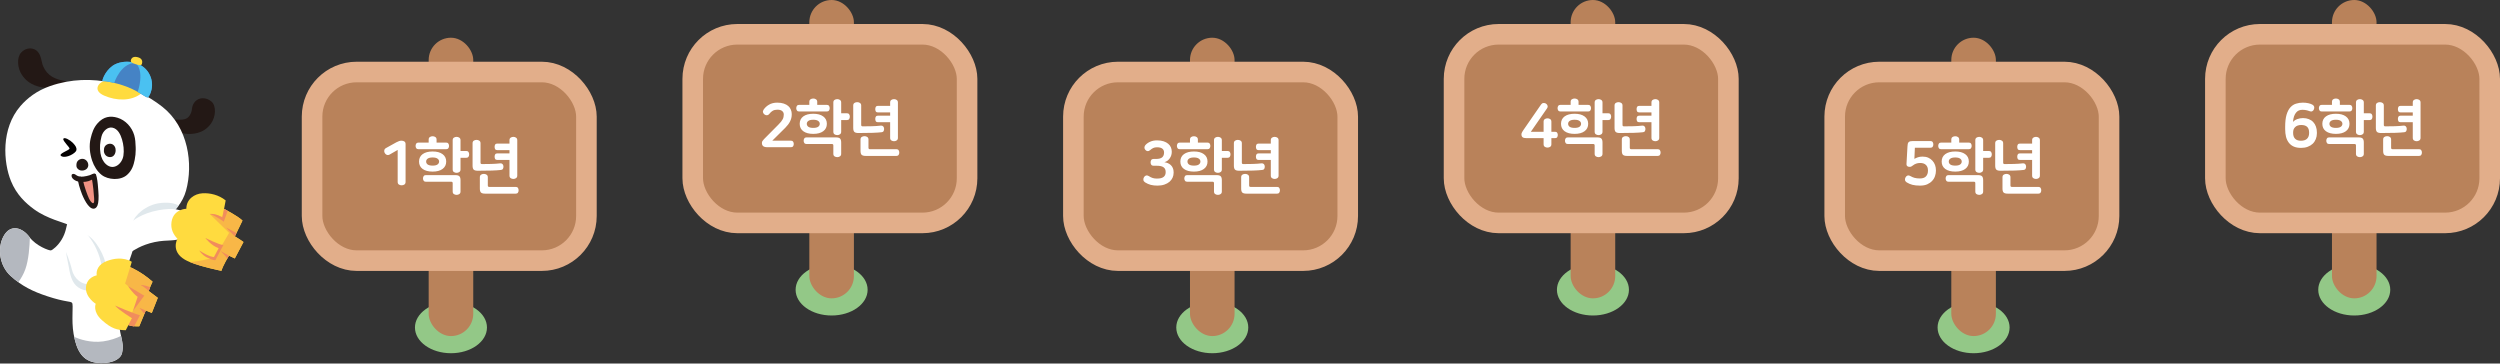 <svg width="729" height="106" viewBox="0 0 729 106" fill="none" xmlns="http://www.w3.org/2000/svg">
<rect x="0" y="0" width="729" height="106" fill="#333333" stroke="none"/>
<ellipse cx="242.5" cy="84.5" rx="10.5" ry="7.5" fill="#93C887"/>
<rect x="236" width="13" height="87" rx="6.5" fill="#B9825A"/>
<rect x="202" y="10" width="80" height="55" rx="13" fill="#B9825A" stroke="#E2AE8A" stroke-width="6"/>
<path d="M226.656 29.932C227.388 29.932 228.018 30.022 228.546 30.202C229.086 30.382 229.524 30.622 229.86 30.922C230.208 31.222 230.46 31.576 230.616 31.984C230.784 32.38 230.868 32.794 230.868 33.226V33.424C230.868 34.108 230.706 34.768 230.382 35.404C230.07 36.028 229.608 36.646 228.996 37.258L225.198 41.02H230.652C230.928 41.02 231.132 41.116 231.264 41.308C231.396 41.488 231.462 41.71 231.462 41.974C231.462 42.238 231.396 42.466 231.264 42.658C231.132 42.838 230.928 42.928 230.652 42.928H223.794C223.218 42.928 222.804 42.826 222.552 42.622C222.3 42.418 222.174 42.106 222.174 41.686C222.174 41.494 222.222 41.314 222.318 41.146C222.426 40.978 222.576 40.792 222.768 40.588L226.944 36.376C227.28 36.04 227.55 35.746 227.754 35.494C227.958 35.23 228.12 34.984 228.24 34.756C228.36 34.528 228.438 34.312 228.474 34.108C228.522 33.892 228.546 33.67 228.546 33.442V33.352C228.546 32.956 228.39 32.632 228.078 32.38C227.778 32.116 227.316 31.984 226.692 31.984C226.152 31.984 225.702 32.086 225.342 32.29C224.982 32.494 224.646 32.8 224.334 33.208C224.166 33.436 223.956 33.568 223.704 33.604C223.452 33.64 223.206 33.574 222.966 33.406C222.726 33.238 222.57 33.028 222.498 32.776C222.426 32.524 222.48 32.26 222.66 31.984C223.056 31.396 223.584 30.91 224.244 30.526C224.904 30.13 225.708 29.932 226.656 29.932ZM237.152 33.172C238.388 33.172 239.354 33.43 240.05 33.946C240.758 34.462 241.112 35.182 241.112 36.106C241.112 37.03 240.758 37.75 240.05 38.266C239.354 38.782 238.388 39.04 237.152 39.04C235.916 39.04 234.944 38.782 234.236 38.266C233.54 37.75 233.192 37.03 233.192 36.106C233.192 35.182 233.54 34.462 234.236 33.946C234.944 33.43 235.916 33.172 237.152 33.172ZM236 30.58V29.698C236 29.362 236.114 29.116 236.342 28.96C236.582 28.804 236.852 28.726 237.152 28.726C237.452 28.726 237.716 28.804 237.944 28.96C238.184 29.116 238.304 29.362 238.304 29.698V30.58H241.13C241.406 30.58 241.61 30.676 241.742 30.868C241.874 31.06 241.94 31.288 241.94 31.552C241.94 31.804 241.874 32.026 241.742 32.218C241.61 32.41 241.406 32.506 241.13 32.506H232.994C232.718 32.506 232.514 32.41 232.382 32.218C232.25 32.026 232.184 31.804 232.184 31.552C232.184 31.288 232.25 31.06 232.382 30.868C232.514 30.676 232.718 30.58 232.994 30.58H236ZM237.152 37.294C237.8 37.294 238.274 37.186 238.574 36.97C238.886 36.742 239.042 36.454 239.042 36.106C239.042 35.758 238.886 35.476 238.574 35.26C238.274 35.032 237.8 34.918 237.152 34.918C236.504 34.918 236.024 35.032 235.712 35.26C235.412 35.476 235.262 35.758 235.262 36.106C235.262 36.454 235.412 36.742 235.712 36.97C236.024 37.186 236.504 37.294 237.152 37.294ZM245.288 33.028H246.998C247.274 33.028 247.478 33.124 247.61 33.316C247.742 33.508 247.808 33.742 247.808 34.018C247.808 34.294 247.742 34.528 247.61 34.72C247.478 34.912 247.274 35.008 246.998 35.008H245.288V38.428C245.288 38.764 245.168 39.01 244.928 39.166C244.7 39.322 244.442 39.4 244.154 39.4C243.854 39.4 243.584 39.322 243.344 39.166C243.116 39.01 243.002 38.764 243.002 38.428V29.878C243.002 29.542 243.116 29.296 243.344 29.14C243.584 28.984 243.854 28.906 244.154 28.906C244.442 28.906 244.7 28.984 244.928 29.14C245.168 29.296 245.288 29.542 245.288 29.878V33.028ZM245.288 44.854C245.288 45.19 245.168 45.436 244.928 45.592C244.7 45.748 244.442 45.826 244.154 45.826C243.854 45.826 243.584 45.748 243.344 45.592C243.116 45.436 243.002 45.19 243.002 44.854V42.406C243.002 42.13 242.864 41.992 242.588 41.992H235.154C234.878 41.992 234.674 41.896 234.542 41.704C234.41 41.512 234.344 41.29 234.344 41.038C234.344 40.774 234.41 40.546 234.542 40.354C234.674 40.162 234.878 40.066 235.154 40.066H243.758C244.334 40.066 244.73 40.174 244.946 40.39C245.174 40.606 245.288 40.996 245.288 41.56V44.854ZM250.331 38.788C249.755 38.788 249.353 38.68 249.125 38.464C248.909 38.248 248.801 37.858 248.801 37.294V30.76C248.801 30.424 248.915 30.178 249.143 30.022C249.383 29.866 249.653 29.788 249.953 29.788C250.265 29.788 250.535 29.866 250.763 30.022C251.003 30.178 251.123 30.424 251.123 30.76V36.43C251.123 36.706 251.261 36.844 251.537 36.844C252.401 36.844 253.301 36.832 254.237 36.808C255.173 36.784 256.055 36.724 256.883 36.628C257.159 36.604 257.375 36.676 257.531 36.844C257.687 37 257.777 37.21 257.801 37.474C257.825 37.738 257.783 37.978 257.675 38.194C257.567 38.41 257.381 38.53 257.117 38.554C256.397 38.638 255.497 38.698 254.417 38.734C253.337 38.77 251.975 38.788 250.331 38.788ZM255.983 32.776C255.707 32.776 255.509 32.686 255.389 32.506C255.281 32.314 255.227 32.086 255.227 31.822C255.227 31.558 255.281 31.336 255.389 31.156C255.509 30.964 255.707 30.868 255.983 30.868H259.565V29.878C259.565 29.542 259.679 29.296 259.907 29.14C260.147 28.984 260.411 28.906 260.699 28.906C260.987 28.906 261.245 28.984 261.473 29.14C261.713 29.296 261.833 29.542 261.833 29.878V40.21C261.833 40.546 261.713 40.792 261.473 40.948C261.245 41.104 260.987 41.182 260.699 41.182C260.411 41.182 260.147 41.104 259.907 40.948C259.679 40.792 259.565 40.546 259.565 40.21V35.638H255.983C255.707 35.638 255.509 35.548 255.389 35.368C255.281 35.176 255.227 34.948 255.227 34.684C255.227 34.42 255.281 34.198 255.389 34.018C255.509 33.826 255.707 33.73 255.983 33.73H259.565V32.776H255.983ZM252.455 45.466C251.879 45.466 251.477 45.358 251.249 45.142C251.033 44.926 250.925 44.536 250.925 43.972V40.678C250.925 40.342 251.039 40.096 251.267 39.94C251.507 39.784 251.783 39.706 252.095 39.706C252.395 39.706 252.659 39.784 252.887 39.94C253.127 40.096 253.247 40.342 253.247 40.678V43.09C253.247 43.366 253.385 43.504 253.661 43.504H261.419C261.695 43.504 261.899 43.6 262.031 43.792C262.163 43.984 262.229 44.218 262.229 44.494C262.229 44.758 262.163 44.986 262.031 45.178C261.899 45.37 261.695 45.466 261.419 45.466H252.455Z" fill="white"/>
<ellipse cx="464.5" cy="84.5" rx="10.5" ry="7.5" fill="#93C887"/>
<rect x="458" width="13" height="87" rx="6.5" fill="#B9825A"/>
<rect x="424" y="10" width="80" height="55" rx="13" fill="#B9825A" stroke="#E2AE8A" stroke-width="6"/>
<path d="M450.798 30.202C451.038 30.358 451.194 30.562 451.266 30.814C451.35 31.066 451.29 31.342 451.086 31.642L446.388 38.428H450.114V35.476C450.114 35.14 450.228 34.894 450.456 34.738C450.684 34.582 450.948 34.504 451.248 34.504C451.548 34.504 451.812 34.582 452.04 34.738C452.268 34.894 452.382 35.14 452.382 35.476V38.428H453.48C453.756 38.428 453.954 38.524 454.074 38.716C454.194 38.896 454.254 39.112 454.254 39.364C454.254 39.604 454.194 39.82 454.074 40.012C453.954 40.192 453.756 40.282 453.48 40.282H452.382V42.064C452.382 42.4 452.268 42.646 452.04 42.802C451.812 42.958 451.548 43.036 451.248 43.036C450.948 43.036 450.684 42.958 450.456 42.802C450.228 42.646 450.114 42.4 450.114 42.064V40.282H445.074C444.57 40.282 444.204 40.192 443.976 40.012C443.76 39.832 443.652 39.55 443.652 39.166C443.652 39.106 443.658 39.046 443.67 38.986C443.682 38.914 443.706 38.836 443.742 38.752C443.778 38.656 443.832 38.548 443.904 38.428C443.976 38.296 444.078 38.134 444.21 37.942L449.376 30.472C449.556 30.208 449.778 30.064 450.042 30.04C450.306 30.004 450.558 30.058 450.798 30.202ZM459.152 33.172C460.388 33.172 461.354 33.43 462.05 33.946C462.758 34.462 463.112 35.182 463.112 36.106C463.112 37.03 462.758 37.75 462.05 38.266C461.354 38.782 460.388 39.04 459.152 39.04C457.916 39.04 456.944 38.782 456.236 38.266C455.54 37.75 455.192 37.03 455.192 36.106C455.192 35.182 455.54 34.462 456.236 33.946C456.944 33.43 457.916 33.172 459.152 33.172ZM458 30.58V29.698C458 29.362 458.114 29.116 458.342 28.96C458.582 28.804 458.852 28.726 459.152 28.726C459.452 28.726 459.716 28.804 459.944 28.96C460.184 29.116 460.304 29.362 460.304 29.698V30.58H463.13C463.406 30.58 463.61 30.676 463.742 30.868C463.874 31.06 463.94 31.288 463.94 31.552C463.94 31.804 463.874 32.026 463.742 32.218C463.61 32.41 463.406 32.506 463.13 32.506H454.994C454.718 32.506 454.514 32.41 454.382 32.218C454.25 32.026 454.184 31.804 454.184 31.552C454.184 31.288 454.25 31.06 454.382 30.868C454.514 30.676 454.718 30.58 454.994 30.58H458ZM459.152 37.294C459.8 37.294 460.274 37.186 460.574 36.97C460.886 36.742 461.042 36.454 461.042 36.106C461.042 35.758 460.886 35.476 460.574 35.26C460.274 35.032 459.8 34.918 459.152 34.918C458.504 34.918 458.024 35.032 457.712 35.26C457.412 35.476 457.262 35.758 457.262 36.106C457.262 36.454 457.412 36.742 457.712 36.97C458.024 37.186 458.504 37.294 459.152 37.294ZM467.288 33.028H468.998C469.274 33.028 469.478 33.124 469.61 33.316C469.742 33.508 469.808 33.742 469.808 34.018C469.808 34.294 469.742 34.528 469.61 34.72C469.478 34.912 469.274 35.008 468.998 35.008H467.288V38.428C467.288 38.764 467.168 39.01 466.928 39.166C466.7 39.322 466.442 39.4 466.154 39.4C465.854 39.4 465.584 39.322 465.344 39.166C465.116 39.01 465.002 38.764 465.002 38.428V29.878C465.002 29.542 465.116 29.296 465.344 29.14C465.584 28.984 465.854 28.906 466.154 28.906C466.442 28.906 466.7 28.984 466.928 29.14C467.168 29.296 467.288 29.542 467.288 29.878V33.028ZM467.288 44.854C467.288 45.19 467.168 45.436 466.928 45.592C466.7 45.748 466.442 45.826 466.154 45.826C465.854 45.826 465.584 45.748 465.344 45.592C465.116 45.436 465.002 45.19 465.002 44.854V42.406C465.002 42.13 464.864 41.992 464.588 41.992H457.154C456.878 41.992 456.674 41.896 456.542 41.704C456.41 41.512 456.344 41.29 456.344 41.038C456.344 40.774 456.41 40.546 456.542 40.354C456.674 40.162 456.878 40.066 457.154 40.066H465.758C466.334 40.066 466.73 40.174 466.946 40.39C467.174 40.606 467.288 40.996 467.288 41.56V44.854ZM472.331 38.788C471.755 38.788 471.353 38.68 471.125 38.464C470.909 38.248 470.801 37.858 470.801 37.294V30.76C470.801 30.424 470.915 30.178 471.143 30.022C471.383 29.866 471.653 29.788 471.953 29.788C472.265 29.788 472.535 29.866 472.763 30.022C473.003 30.178 473.123 30.424 473.123 30.76V36.43C473.123 36.706 473.261 36.844 473.537 36.844C474.401 36.844 475.301 36.832 476.237 36.808C477.173 36.784 478.055 36.724 478.883 36.628C479.159 36.604 479.375 36.676 479.531 36.844C479.687 37 479.777 37.21 479.801 37.474C479.825 37.738 479.783 37.978 479.675 38.194C479.567 38.41 479.381 38.53 479.117 38.554C478.397 38.638 477.497 38.698 476.417 38.734C475.337 38.77 473.975 38.788 472.331 38.788ZM477.983 32.776C477.707 32.776 477.509 32.686 477.389 32.506C477.281 32.314 477.227 32.086 477.227 31.822C477.227 31.558 477.281 31.336 477.389 31.156C477.509 30.964 477.707 30.868 477.983 30.868H481.565V29.878C481.565 29.542 481.679 29.296 481.907 29.14C482.147 28.984 482.411 28.906 482.699 28.906C482.987 28.906 483.245 28.984 483.473 29.14C483.713 29.296 483.833 29.542 483.833 29.878V40.21C483.833 40.546 483.713 40.792 483.473 40.948C483.245 41.104 482.987 41.182 482.699 41.182C482.411 41.182 482.147 41.104 481.907 40.948C481.679 40.792 481.565 40.546 481.565 40.21V35.638H477.983C477.707 35.638 477.509 35.548 477.389 35.368C477.281 35.176 477.227 34.948 477.227 34.684C477.227 34.42 477.281 34.198 477.389 34.018C477.509 33.826 477.707 33.73 477.983 33.73H481.565V32.776H477.983ZM474.455 45.466C473.879 45.466 473.477 45.358 473.249 45.142C473.033 44.926 472.925 44.536 472.925 43.972V40.678C472.925 40.342 473.039 40.096 473.267 39.94C473.507 39.784 473.783 39.706 474.095 39.706C474.395 39.706 474.659 39.784 474.887 39.94C475.127 40.096 475.247 40.342 475.247 40.678V43.09C475.247 43.366 475.385 43.504 475.661 43.504H483.419C483.695 43.504 483.899 43.6 484.031 43.792C484.163 43.984 484.229 44.218 484.229 44.494C484.229 44.758 484.163 44.986 484.031 45.178C483.899 45.37 483.695 45.466 483.419 45.466H474.455Z" fill="white"/>
<ellipse cx="686.5" cy="84.5" rx="10.5" ry="7.5" fill="#93C887"/>
<rect x="680" width="13" height="87" rx="6.5" fill="#B9825A"/>
<rect x="646" y="10" width="80" height="55" rx="13" fill="#B9825A" stroke="#E2AE8A" stroke-width="6"/>
<path d="M671.034 36.448C670.614 36.448 670.254 36.508 669.954 36.628C669.666 36.736 669.426 36.892 669.234 37.096C669.042 37.288 668.898 37.516 668.802 37.78C668.718 38.044 668.676 38.326 668.676 38.626V38.806C668.676 39.514 668.868 40.066 669.252 40.462C669.636 40.846 670.2 41.038 670.944 41.038C671.736 41.038 672.33 40.846 672.726 40.462C673.134 40.066 673.338 39.508 673.338 38.788V38.68C673.338 37.924 673.152 37.366 672.78 37.006C672.408 36.634 671.826 36.448 671.034 36.448ZM671.502 29.932C672.078 29.932 672.612 29.986 673.104 30.094C673.596 30.202 673.998 30.346 674.31 30.526C674.586 30.694 674.754 30.892 674.814 31.12C674.874 31.348 674.85 31.6 674.742 31.876C674.634 32.152 674.46 32.344 674.22 32.452C673.992 32.548 673.722 32.53 673.41 32.398C672.774 32.146 672.09 32.02 671.358 32.02C671.01 32.02 670.68 32.08 670.368 32.2C670.068 32.32 669.798 32.524 669.558 32.812C669.318 33.088 669.114 33.454 668.946 33.91C668.79 34.354 668.688 34.906 668.64 35.566C668.952 35.194 669.372 34.912 669.9 34.72C670.44 34.528 670.992 34.432 671.556 34.432C672.18 34.432 672.744 34.534 673.248 34.738C673.752 34.93 674.178 35.212 674.526 35.584C674.874 35.944 675.138 36.382 675.318 36.898C675.51 37.414 675.606 37.984 675.606 38.608V38.878C675.606 39.478 675.498 40.042 675.282 40.57C675.078 41.086 674.778 41.536 674.382 41.92C673.986 42.292 673.5 42.586 672.924 42.802C672.36 43.018 671.718 43.126 670.998 43.126C670.17 43.126 669.462 43 668.874 42.748C668.286 42.484 667.806 42.112 667.434 41.632C667.062 41.152 666.786 40.576 666.606 39.904C666.438 39.22 666.354 38.464 666.354 37.636V36.988C666.354 35.56 666.486 34.39 666.75 33.478C667.026 32.554 667.398 31.834 667.866 31.318C668.334 30.79 668.88 30.43 669.504 30.238C670.128 30.034 670.794 29.932 671.502 29.932ZM681.152 33.172C682.388 33.172 683.354 33.43 684.05 33.946C684.758 34.462 685.112 35.182 685.112 36.106C685.112 37.03 684.758 37.75 684.05 38.266C683.354 38.782 682.388 39.04 681.152 39.04C679.916 39.04 678.944 38.782 678.236 38.266C677.54 37.75 677.192 37.03 677.192 36.106C677.192 35.182 677.54 34.462 678.236 33.946C678.944 33.43 679.916 33.172 681.152 33.172ZM680 30.58V29.698C680 29.362 680.114 29.116 680.342 28.96C680.582 28.804 680.852 28.726 681.152 28.726C681.452 28.726 681.716 28.804 681.944 28.96C682.184 29.116 682.304 29.362 682.304 29.698V30.58H685.13C685.406 30.58 685.61 30.676 685.742 30.868C685.874 31.06 685.94 31.288 685.94 31.552C685.94 31.804 685.874 32.026 685.742 32.218C685.61 32.41 685.406 32.506 685.13 32.506H676.994C676.718 32.506 676.514 32.41 676.382 32.218C676.25 32.026 676.184 31.804 676.184 31.552C676.184 31.288 676.25 31.06 676.382 30.868C676.514 30.676 676.718 30.58 676.994 30.58H680ZM681.152 37.294C681.8 37.294 682.274 37.186 682.574 36.97C682.886 36.742 683.042 36.454 683.042 36.106C683.042 35.758 682.886 35.476 682.574 35.26C682.274 35.032 681.8 34.918 681.152 34.918C680.504 34.918 680.024 35.032 679.712 35.26C679.412 35.476 679.262 35.758 679.262 36.106C679.262 36.454 679.412 36.742 679.712 36.97C680.024 37.186 680.504 37.294 681.152 37.294ZM689.288 33.028H690.998C691.274 33.028 691.478 33.124 691.61 33.316C691.742 33.508 691.808 33.742 691.808 34.018C691.808 34.294 691.742 34.528 691.61 34.72C691.478 34.912 691.274 35.008 690.998 35.008H689.288V38.428C689.288 38.764 689.168 39.01 688.928 39.166C688.7 39.322 688.442 39.4 688.154 39.4C687.854 39.4 687.584 39.322 687.344 39.166C687.116 39.01 687.002 38.764 687.002 38.428V29.878C687.002 29.542 687.116 29.296 687.344 29.14C687.584 28.984 687.854 28.906 688.154 28.906C688.442 28.906 688.7 28.984 688.928 29.14C689.168 29.296 689.288 29.542 689.288 29.878V33.028ZM689.288 44.854C689.288 45.19 689.168 45.436 688.928 45.592C688.7 45.748 688.442 45.826 688.154 45.826C687.854 45.826 687.584 45.748 687.344 45.592C687.116 45.436 687.002 45.19 687.002 44.854V42.406C687.002 42.13 686.864 41.992 686.588 41.992H679.154C678.878 41.992 678.674 41.896 678.542 41.704C678.41 41.512 678.344 41.29 678.344 41.038C678.344 40.774 678.41 40.546 678.542 40.354C678.674 40.162 678.878 40.066 679.154 40.066H687.758C688.334 40.066 688.73 40.174 688.946 40.39C689.174 40.606 689.288 40.996 689.288 41.56V44.854ZM694.331 38.788C693.755 38.788 693.353 38.68 693.125 38.464C692.909 38.248 692.801 37.858 692.801 37.294V30.76C692.801 30.424 692.915 30.178 693.143 30.022C693.383 29.866 693.653 29.788 693.953 29.788C694.265 29.788 694.535 29.866 694.763 30.022C695.003 30.178 695.123 30.424 695.123 30.76V36.43C695.123 36.706 695.261 36.844 695.537 36.844C696.401 36.844 697.301 36.832 698.237 36.808C699.173 36.784 700.055 36.724 700.883 36.628C701.159 36.604 701.375 36.676 701.531 36.844C701.687 37 701.777 37.21 701.801 37.474C701.825 37.738 701.783 37.978 701.675 38.194C701.567 38.41 701.381 38.53 701.117 38.554C700.397 38.638 699.497 38.698 698.417 38.734C697.337 38.77 695.975 38.788 694.331 38.788ZM699.983 32.776C699.707 32.776 699.509 32.686 699.389 32.506C699.281 32.314 699.227 32.086 699.227 31.822C699.227 31.558 699.281 31.336 699.389 31.156C699.509 30.964 699.707 30.868 699.983 30.868H703.565V29.878C703.565 29.542 703.679 29.296 703.907 29.14C704.147 28.984 704.411 28.906 704.699 28.906C704.987 28.906 705.245 28.984 705.473 29.14C705.713 29.296 705.833 29.542 705.833 29.878V40.21C705.833 40.546 705.713 40.792 705.473 40.948C705.245 41.104 704.987 41.182 704.699 41.182C704.411 41.182 704.147 41.104 703.907 40.948C703.679 40.792 703.565 40.546 703.565 40.21V35.638H699.983C699.707 35.638 699.509 35.548 699.389 35.368C699.281 35.176 699.227 34.948 699.227 34.684C699.227 34.42 699.281 34.198 699.389 34.018C699.509 33.826 699.707 33.73 699.983 33.73H703.565V32.776H699.983ZM696.455 45.466C695.879 45.466 695.477 45.358 695.249 45.142C695.033 44.926 694.925 44.536 694.925 43.972V40.678C694.925 40.342 695.039 40.096 695.267 39.94C695.507 39.784 695.783 39.706 696.095 39.706C696.395 39.706 696.659 39.784 696.887 39.94C697.127 40.096 697.247 40.342 697.247 40.678V43.09C697.247 43.366 697.385 43.504 697.661 43.504H705.419C705.695 43.504 705.899 43.6 706.031 43.792C706.163 43.984 706.229 44.218 706.229 44.494C706.229 44.758 706.163 44.986 706.031 45.178C705.899 45.37 705.695 45.466 705.419 45.466H696.455Z" fill="white"/>
<g clip-path="url(#clip0_233_28697)">
<path d="M19.539 23.856C19.985 24.402 17.423 26.179 13.762 25.707C11.652 25.434 8.497 25.001 6.387 21.84C5.042 19.823 4.869 16.828 6.121 15.377C7.518 13.759 9.961 13.633 11.199 15.33C12.131 16.608 12.058 18.119 12.604 19.357C13.203 20.695 14.048 21.693 15.22 22.392C17.077 23.497 19.28 23.544 19.539 23.863" fill="#231815"/>
<path d="M50.561 35.051C50.109 35.591 50.934 38.606 53.849 38.979C55.959 39.245 59.421 39.085 61.577 35.957C62.955 33.96 63.108 30.852 61.657 29.607C60.206 28.356 57.95 28.196 56.692 29.866C55.74 31.131 56.199 31.857 55.627 33.088C55.008 34.419 54.209 34.825 52.851 34.892C51.54 34.958 50.828 34.739 50.561 35.051Z" fill="#231815"/>
<path d="M19.757 64.581C19.318 66.198 19.198 67.822 17.987 69.846C16.902 71.663 15.291 72.961 14.812 73.021C14.339 73.081 10.512 71.756 8.555 69.087C6.645 66.484 3.044 65.047 0.967 69.02C-0.816 72.435 -0.151 77.5 3.111 80.475C6.379 83.444 9.587 85.001 13.834 86.399C19.105 88.136 20.516 87.79 20.995 88.29C21.501 88.815 20.729 93.202 21.468 97.415C22.366 102.534 24.217 105.223 27.978 105.755C31.738 106.288 35.086 105.069 35.579 102.96C36.424 99.305 34.454 97.908 34.58 90.985C34.694 84.782 35.798 80.841 37.356 76.921C38.913 73.007 39.925 68.781 39.938 66.777C39.959 64.268 39.865 58.171 31.552 57.492C23.511 56.833 20.37 62.311 19.751 64.587" fill="white"/>
<path d="M8.715 69.279C8.662 69.212 8.602 69.152 8.555 69.085C6.645 66.483 3.044 65.045 0.967 69.019C-0.816 72.433 -0.151 77.499 3.111 80.474C3.856 81.153 4.595 81.745 5.347 82.291C6.112 81.246 6.871 79.962 7.397 78.484C8.376 75.742 8.642 71.728 8.708 69.285" fill="#B4B8BF"/>
<path d="M39.482 67.461C39.948 67.195 45.273 66.103 48.241 63.82C50.897 61.77 53.3 59.054 54.252 55.573C56.368 47.879 54.957 37.103 47.289 31.099C39.235 24.796 26.915 20.802 14.548 25.115C10.754 26.44 7.959 28.616 5.975 30.906C0.238 37.509 0.983 47.36 3.2 52.798C4.804 56.738 7.42 59.188 9.916 61.018C13.723 63.814 18.808 64.932 19.707 65.471C19.707 65.471 23.574 66.762 29.305 67.301C35.628 67.9 39.495 67.454 39.495 67.454" fill="white"/>
<path d="M46.916 59.188C42.57 59.601 39.055 62.922 38.703 64.959C38.496 66.137 38.596 66.963 38.895 67.515C39.282 67.489 39.488 67.462 39.488 67.462C39.954 67.196 45.285 66.104 48.247 63.821C49.665 62.73 51.01 61.445 52.101 59.954C50.983 59.248 49.206 58.962 46.916 59.182" fill="#E0E8EC"/>
<path d="M35.584 102.958C36.03 101.048 35.697 99.75 35.304 97.953C33.953 98.612 32.183 99.258 30.059 99.551C26.372 100.05 23.137 98.898 21.633 98.233C22.585 102.819 24.428 105.248 27.983 105.754C31.743 106.286 35.091 105.062 35.584 102.958Z" fill="#B4B8BF"/>
<path d="M32.727 37.211C34.391 37.517 35.176 39.301 35.582 40.666C36.022 42.143 36.221 43.854 35.988 45.385C35.629 47.761 33.166 49.858 30.95 47.921C30.024 47.115 29.505 45.931 29.305 44.719C29.026 43.029 29.166 41.478 29.592 39.8C30.018 38.15 31.429 36.972 32.72 37.211M39.576 43.614C39.576 43.375 39.576 43.135 39.562 42.895C39.523 41.724 39.469 40.533 39.136 39.401C38.451 37.058 36.587 35.015 34.238 34.322C32.261 33.737 30.224 33.91 28.407 36.007C27.289 37.298 26.849 38.669 26.443 40.313C25.918 42.436 26.177 44.773 26.863 46.829C27.382 48.387 28.347 50.004 29.645 51.009C31.509 52.46 35.11 52.72 37.047 50.996C38.537 49.665 38.963 48.107 39.276 46.61C39.483 45.624 39.569 44.619 39.576 43.621" fill="#231815"/>
<path d="M32.972 42.196C32.246 41.644 31.048 41.95 30.576 42.702C30.343 43.081 30.283 43.567 30.29 44.013C30.296 44.459 30.496 44.939 30.809 45.278C31.375 45.884 32.486 46.023 33.105 45.425C33.444 45.105 33.631 44.652 33.697 44.193C33.731 43.967 33.87 42.868 32.972 42.196Z" fill="#231815"/>
<path d="M25.56 47.327C25.38 46.967 25.067 46.641 24.708 46.468C23.823 46.049 22.778 46.528 22.432 47.307C22.279 47.646 22.245 48.258 22.319 48.631C22.398 49.024 22.824 49.437 23.197 49.596C23.916 49.909 24.901 49.709 25.427 49.077C25.84 48.578 25.833 47.892 25.56 47.333" fill="#231815"/>
<path d="M18.474 40.49C18.7 39.838 20.471 40.85 21.216 41.629C22.102 42.547 22.414 43.126 22.268 43.819C22.088 44.684 19.319 46.255 17.961 45.569C16.61 44.877 20.178 43.892 20.278 43.326C20.344 42.96 18.261 41.096 18.467 40.497" fill="#030000"/>
<path d="M28.259 58.302C28.219 59.127 28.1 59.813 27.594 59.839C27.114 59.866 26.522 59.194 26.01 58.355C25.357 57.29 24.046 54.355 23.547 52.558C24.945 52.504 26.096 52.285 27.254 51.766C27.7 53.749 28.313 57.17 28.253 58.309" fill="#F19283"/>
<path d="M21.167 52.011C22.026 53.009 23.444 53.076 24.063 53.062C25.354 53.036 26.319 52.776 27.384 52.037C27.957 51.645 28.276 51.012 27.803 50.693C27.424 50.433 26.825 50.839 26.16 51.092C25.727 51.252 24.795 51.438 24.336 51.485C23.956 51.525 23.57 51.532 23.191 51.472C22.998 51.438 22.558 51.319 22.159 51.019C21.86 50.793 21.427 50.58 21.074 50.786C20.735 50.979 20.821 51.618 21.167 52.017" fill="#231815"/>
<path d="M22.789 52.946C22.949 53.838 23.149 54.404 23.475 55.435C23.867 56.687 25.212 60.035 26.716 60.727C27.575 61.126 28.161 60.541 28.407 59.968C28.746 59.169 28.833 57.545 28.68 55.775C28.54 54.164 28.533 53.206 28.201 51.621C28.034 50.829 27.688 50.63 27.335 50.69C26.922 50.756 26.643 51.282 26.783 52.047C27.089 53.645 27.408 56.68 27.448 57.792C27.475 58.49 27.508 59.216 27.162 59.243C26.836 59.263 26.323 58.65 25.977 57.945C25.512 56.993 24.533 54.277 24.247 52.8C24.1 52.047 23.721 51.522 23.348 51.528C22.989 51.528 22.676 52.008 22.789 52.946Z" fill="#231815"/>
<path d="M29.464 83.732C31.494 82.194 31.481 79.625 30.722 76.53C29.97 73.428 26.901 68.197 24.059 68.157C21.61 68.123 20.665 69.947 19.773 71.618C18.781 73.462 19.706 75.545 20.072 77.888C20.591 81.203 21.39 83.199 23.56 84.231C25.67 85.229 28.133 84.737 29.457 83.739" fill="#E0E8EC"/>
<path d="M19.045 72.999C19.045 72.999 20.436 76.261 20.969 78.624C21.554 81.226 23.911 83.263 26.493 82.797C30.154 82.131 30.234 79.036 29.082 75.169C28.031 71.655 26.047 68.879 24.703 67.581C24.703 67.581 22.945 66.676 20.789 68.659C18.646 70.636 19.045 72.999 19.045 72.999Z" fill="white"/>
<path d="M38.636 73.237C38.636 73.237 41.159 71.407 45.106 70.588C49.073 69.77 50.957 70.562 53.533 69.224C56.022 67.933 56.168 65.124 54.757 62.98C53.346 60.837 50.231 60.584 46.264 61.29C41.259 62.182 38.523 64.551 38.523 64.551C38.523 64.551 37.285 65.882 37.086 68.625C36.719 73.717 38.636 73.237 38.636 73.237Z" fill="white"/>
<path d="M64.57 78.971C64.57 78.971 56.876 77.467 53.881 75.703C49.687 73.234 51.737 69.62 51.737 69.62C50.566 68.401 49.714 66.784 50.014 64.734C50.559 60.947 54.333 60.873 54.333 60.873C54.333 58.078 56.703 56.501 59.052 56.361C61.196 56.234 63.752 56.793 65.808 58.444C65.808 58.444 65.582 59.656 65.336 60.934C65.336 60.934 69.096 62.81 70.707 64.315L68.477 68.914C69.556 69.58 70.721 70.332 71 70.571L68.471 75.364L66.76 74.552C66.76 74.552 65.023 77.374 64.564 78.978" fill="#FFDB3F"/>
<path d="M68.474 68.911C69.552 69.577 70.717 70.329 70.997 70.569L68.467 75.361L66.757 74.549C66.757 74.549 65.02 77.371 64.567 78.975C64.567 78.975 58.869 77.857 55.375 76.426C58.443 76.166 62.65 75.088 62.65 75.088L66.803 67.913L61.146 62.389C63.029 62.255 64.82 63.38 64.82 63.38L65.339 60.938C65.339 60.938 69.1 62.815 70.71 64.319L68.481 68.911H68.474Z" fill="#F8B747"/>
<path d="M61.148 62.373C63.032 62.24 64.816 63.365 64.816 63.365L65.335 60.922C65.335 60.922 65.761 61.135 66.38 61.468C66.407 61.488 65.249 64.656 65.249 64.656C65.249 64.656 63.298 63.158 61.155 62.373" fill="#F18D5C"/>
<path d="M68.477 68.907C68.477 68.907 66.713 67.29 65.961 66.352L68.936 67.942L68.477 68.907Z" fill="#F18D5C"/>
<path d="M64.336 73.219L66.759 74.55C66.759 74.55 66.546 74.889 66.26 75.402C65.807 74.617 64.336 73.225 64.336 73.225" fill="#F18D5C"/>
<path d="M58.132 73.056C61.16 74.999 62.378 74.959 62.378 74.959L63.756 72.377C61.513 71.591 59.869 69.375 59.869 69.375C59.869 69.375 64.049 71.478 65.147 71.438L62.804 75.865C62.804 75.865 62.172 76.018 60.335 75.073C58.804 74.287 58.125 73.062 58.125 73.062" fill="#F18D5C"/>
<path d="M40.602 95.147C40.602 95.147 38.745 95.287 37.453 94.781L36.675 96.292C34.139 96.238 32.575 95.899 29.726 93.363C26.937 90.874 27.909 88.584 27.909 88.584C27.909 88.584 24.84 86.7 25.067 83.758C25.293 80.783 28.195 80.297 28.195 80.297C28.002 78.82 28.654 77.056 31.21 76.097C35.696 74.413 38.425 76.337 38.425 76.337L37.966 77.908C37.966 77.908 41.114 79.172 44.489 82.141C44.489 82.141 43.63 83.965 43.364 84.87L46.013 86.853L44.269 91.26L42.512 90.547L40.608 95.16L40.602 95.147Z" fill="#FFDB3F"/>
<path d="M44.484 82.124C44.484 82.124 43.625 83.948 43.359 84.853L46.008 86.836L44.264 91.243L42.507 90.531L40.603 95.143C40.603 95.143 38.746 95.283 37.455 94.77L38.5 92.76L37.808 92.274C37.808 92.274 41.415 86.47 41.029 86.337C40.65 86.204 36.477 82.703 36.477 82.703L37.954 77.891C37.954 77.891 41.102 79.155 44.477 82.124" fill="#F8B747"/>
<path d="M43.77 83.733C43.604 84.145 43.444 84.551 43.351 84.858C43.351 84.858 42.086 83.639 41.008 83.094C41.008 83.094 42.233 83.094 43.763 83.733" fill="#F18D5C"/>
<path d="M33.531 89.094C33.531 89.094 38.809 91.403 40.806 91.909L39.082 95.244C38.457 95.104 37.864 94.944 37.452 94.785L38.497 92.775C38.497 92.775 34.803 90.585 33.531 89.094Z" fill="#F18D5C"/>
<path d="M37.32 83.406C37.32 83.406 38.605 85.463 40.136 86.561L38.738 90.741L42.066 86.222L37.327 83.406H37.32Z" fill="#F18D5C"/>
<path d="M40.664 89.781C41.117 89.974 42.508 90.54 42.508 90.54L42.089 91.552L40.664 89.781Z" fill="#F18D5C"/>
<path d="M41.238 27.212C38.289 29.588 33.889 29.415 30.388 27.884C26.98 26.4 28.711 24.124 30.295 23.664C30.295 23.664 32.445 22.426 35.999 23.525C40.878 25.029 41.238 27.212 41.238 27.212Z" fill="#FFDB3F"/>
<path d="M29.87 23.637C29.797 23.024 31.102 19.909 33.671 18.698C36.499 17.367 41.239 17.793 43.349 21.261C45.459 24.728 43.588 28.276 43.042 28.402C42.497 28.522 40.16 26.273 35.761 24.861C31.84 23.604 29.87 23.643 29.87 23.643" fill="#4583C5"/>
<path d="M39.488 18.359C37.485 17.753 35.275 17.946 33.671 18.698C31.102 19.91 29.797 23.025 29.87 23.637C29.87 23.637 31.022 23.617 33.305 24.163C33.305 24.163 35.162 18.359 39.488 18.359Z" fill="#4AC1F1"/>
<path d="M43.054 28.403C43.6 28.284 45.471 24.736 43.361 21.261C42.442 19.757 41.031 18.825 39.5 18.359C39.52 18.373 42.242 20.183 40.166 26.799C41.783 27.718 42.728 28.47 43.054 28.397" fill="#4AC1F1"/>
<path d="M41.389 18.639C41.222 19.204 40.45 18.985 39.678 18.758C38.287 18.352 38.014 18.033 38.187 17.467C38.353 16.901 38.906 16.302 40.284 16.715C41.608 17.108 41.555 18.073 41.389 18.639Z" fill="#FFDB3F"/>
</g>
<ellipse cx="131.5" cy="95.5" rx="10.5" ry="7.5" fill="#93C887"/>
<rect x="125" y="11" width="13" height="87" rx="6.5" fill="#B9825A"/>
<rect x="91" y="21" width="80" height="55" rx="13" fill="#B9825A" stroke="#E2AE8A" stroke-width="6"/>
<path d="M117.06 41.022C117.408 41.022 117.696 41.1 117.924 41.256C118.152 41.412 118.266 41.664 118.266 42.012V53.046C118.266 53.394 118.152 53.646 117.924 53.802C117.696 53.958 117.426 54.036 117.114 54.036C116.802 54.036 116.532 53.958 116.304 53.802C116.076 53.646 115.962 53.394 115.962 53.046V43.722L113.64 45.054C113.34 45.222 113.058 45.258 112.794 45.162C112.53 45.054 112.326 44.868 112.182 44.604C112.05 44.364 112.008 44.106 112.056 43.83C112.104 43.554 112.266 43.338 112.542 43.182L115.584 41.49C115.896 41.322 116.166 41.202 116.394 41.13C116.622 41.058 116.844 41.022 117.06 41.022ZM126.152 44.172C127.388 44.172 128.354 44.43 129.05 44.946C129.758 45.462 130.112 46.182 130.112 47.106C130.112 48.03 129.758 48.75 129.05 49.266C128.354 49.782 127.388 50.04 126.152 50.04C124.916 50.04 123.944 49.782 123.236 49.266C122.54 48.75 122.192 48.03 122.192 47.106C122.192 46.182 122.54 45.462 123.236 44.946C123.944 44.43 124.916 44.172 126.152 44.172ZM125 41.58V40.698C125 40.362 125.114 40.116 125.342 39.96C125.582 39.804 125.852 39.726 126.152 39.726C126.452 39.726 126.716 39.804 126.944 39.96C127.184 40.116 127.304 40.362 127.304 40.698V41.58H130.13C130.406 41.58 130.61 41.676 130.742 41.868C130.874 42.06 130.94 42.288 130.94 42.552C130.94 42.804 130.874 43.026 130.742 43.218C130.61 43.41 130.406 43.506 130.13 43.506H121.994C121.718 43.506 121.514 43.41 121.382 43.218C121.25 43.026 121.184 42.804 121.184 42.552C121.184 42.288 121.25 42.06 121.382 41.868C121.514 41.676 121.718 41.58 121.994 41.58H125ZM126.152 48.294C126.8 48.294 127.274 48.186 127.574 47.97C127.886 47.742 128.042 47.454 128.042 47.106C128.042 46.758 127.886 46.476 127.574 46.26C127.274 46.032 126.8 45.918 126.152 45.918C125.504 45.918 125.024 46.032 124.712 46.26C124.412 46.476 124.262 46.758 124.262 47.106C124.262 47.454 124.412 47.742 124.712 47.97C125.024 48.186 125.504 48.294 126.152 48.294ZM134.288 44.028H135.998C136.274 44.028 136.478 44.124 136.61 44.316C136.742 44.508 136.808 44.742 136.808 45.018C136.808 45.294 136.742 45.528 136.61 45.72C136.478 45.912 136.274 46.008 135.998 46.008H134.288V49.428C134.288 49.764 134.168 50.01 133.928 50.166C133.7 50.322 133.442 50.4 133.154 50.4C132.854 50.4 132.584 50.322 132.344 50.166C132.116 50.01 132.002 49.764 132.002 49.428V40.878C132.002 40.542 132.116 40.296 132.344 40.14C132.584 39.984 132.854 39.906 133.154 39.906C133.442 39.906 133.7 39.984 133.928 40.14C134.168 40.296 134.288 40.542 134.288 40.878V44.028ZM134.288 55.854C134.288 56.19 134.168 56.436 133.928 56.592C133.7 56.748 133.442 56.826 133.154 56.826C132.854 56.826 132.584 56.748 132.344 56.592C132.116 56.436 132.002 56.19 132.002 55.854V53.406C132.002 53.13 131.864 52.992 131.588 52.992H124.154C123.878 52.992 123.674 52.896 123.542 52.704C123.41 52.512 123.344 52.29 123.344 52.038C123.344 51.774 123.41 51.546 123.542 51.354C123.674 51.162 123.878 51.066 124.154 51.066H132.758C133.334 51.066 133.73 51.174 133.946 51.39C134.174 51.606 134.288 51.996 134.288 52.56V55.854ZM139.331 49.788C138.755 49.788 138.353 49.68 138.125 49.464C137.909 49.248 137.801 48.858 137.801 48.294V41.76C137.801 41.424 137.915 41.178 138.143 41.022C138.383 40.866 138.653 40.788 138.953 40.788C139.265 40.788 139.535 40.866 139.763 41.022C140.003 41.178 140.123 41.424 140.123 41.76V47.43C140.123 47.706 140.261 47.844 140.537 47.844C141.401 47.844 142.301 47.832 143.237 47.808C144.173 47.784 145.055 47.724 145.883 47.628C146.159 47.604 146.375 47.676 146.531 47.844C146.687 48 146.777 48.21 146.801 48.474C146.825 48.738 146.783 48.978 146.675 49.194C146.567 49.41 146.381 49.53 146.117 49.554C145.397 49.638 144.497 49.698 143.417 49.734C142.337 49.77 140.975 49.788 139.331 49.788ZM144.983 43.776C144.707 43.776 144.509 43.686 144.389 43.506C144.281 43.314 144.227 43.086 144.227 42.822C144.227 42.558 144.281 42.336 144.389 42.156C144.509 41.964 144.707 41.868 144.983 41.868H148.565V40.878C148.565 40.542 148.679 40.296 148.907 40.14C149.147 39.984 149.411 39.906 149.699 39.906C149.987 39.906 150.245 39.984 150.473 40.14C150.713 40.296 150.833 40.542 150.833 40.878V51.21C150.833 51.546 150.713 51.792 150.473 51.948C150.245 52.104 149.987 52.182 149.699 52.182C149.411 52.182 149.147 52.104 148.907 51.948C148.679 51.792 148.565 51.546 148.565 51.21V46.638H144.983C144.707 46.638 144.509 46.548 144.389 46.368C144.281 46.176 144.227 45.948 144.227 45.684C144.227 45.42 144.281 45.198 144.389 45.018C144.509 44.826 144.707 44.73 144.983 44.73H148.565V43.776H144.983ZM141.455 56.466C140.879 56.466 140.477 56.358 140.249 56.142C140.033 55.926 139.925 55.536 139.925 54.972V51.678C139.925 51.342 140.039 51.096 140.267 50.94C140.507 50.784 140.783 50.706 141.095 50.706C141.395 50.706 141.659 50.784 141.887 50.94C142.127 51.096 142.247 51.342 142.247 51.678V54.09C142.247 54.366 142.385 54.504 142.661 54.504H150.419C150.695 54.504 150.899 54.6 151.031 54.792C151.163 54.984 151.229 55.218 151.229 55.494C151.229 55.758 151.163 55.986 151.031 56.178C150.899 56.37 150.695 56.466 150.419 56.466H141.455Z" fill="white"/>
<ellipse cx="353.5" cy="95.5" rx="10.5" ry="7.5" fill="#93C887"/>
<rect x="347" y="11" width="13" height="87" rx="6.5" fill="#B9825A"/>
<rect x="313" y="21" width="80" height="55" rx="13" fill="#B9825A" stroke="#E2AE8A" stroke-width="6"/>
<path d="M337.404 40.932C338.136 40.932 338.772 41.022 339.312 41.202C339.852 41.382 340.296 41.622 340.644 41.922C341.004 42.222 341.268 42.57 341.436 42.966C341.604 43.362 341.688 43.776 341.688 44.208V44.298C341.688 44.622 341.64 44.946 341.544 45.27C341.448 45.582 341.304 45.876 341.112 46.152C340.932 46.416 340.71 46.65 340.446 46.854C340.182 47.046 339.882 47.196 339.546 47.304C339.882 47.352 340.212 47.442 340.536 47.574C340.86 47.706 341.148 47.892 341.4 48.132C341.652 48.36 341.85 48.648 341.994 48.996C342.15 49.332 342.228 49.734 342.228 50.202V50.382C342.228 50.886 342.126 51.366 341.922 51.822C341.718 52.266 341.418 52.662 341.022 53.01C340.626 53.346 340.134 53.616 339.546 53.82C338.958 54.024 338.28 54.126 337.512 54.126C336.804 54.126 336.156 54.054 335.568 53.91C334.98 53.754 334.422 53.508 333.894 53.172C333.618 52.992 333.456 52.764 333.408 52.488C333.372 52.2 333.432 51.93 333.588 51.678C333.756 51.402 333.96 51.234 334.2 51.174C334.44 51.114 334.698 51.168 334.974 51.336C335.394 51.612 335.784 51.804 336.144 51.912C336.504 52.02 336.906 52.074 337.35 52.074C337.83 52.074 338.232 52.032 338.556 51.948C338.88 51.852 339.138 51.726 339.33 51.57C339.534 51.402 339.678 51.21 339.762 50.994C339.858 50.766 339.906 50.526 339.906 50.274V50.13C339.906 49.518 339.702 49.068 339.294 48.78C338.886 48.48 338.22 48.33 337.296 48.33H336.342C336.054 48.33 335.844 48.234 335.712 48.042C335.58 47.85 335.514 47.616 335.514 47.34C335.514 47.064 335.58 46.83 335.712 46.638C335.844 46.446 336.054 46.35 336.342 46.35H337.098C337.902 46.35 338.49 46.2 338.862 45.9C339.246 45.588 339.438 45.12 339.438 44.496V44.442C339.438 43.986 339.276 43.626 338.952 43.362C338.628 43.086 338.106 42.948 337.386 42.948C336.954 42.948 336.582 43.02 336.27 43.164C335.97 43.308 335.664 43.518 335.352 43.794C335.124 43.998 334.878 44.088 334.614 44.064C334.35 44.028 334.134 43.902 333.966 43.686C333.786 43.47 333.702 43.236 333.714 42.984C333.738 42.732 333.834 42.504 334.002 42.3C334.386 41.88 334.86 41.55 335.424 41.31C335.988 41.058 336.648 40.932 337.404 40.932ZM348.152 44.172C349.388 44.172 350.354 44.43 351.05 44.946C351.758 45.462 352.112 46.182 352.112 47.106C352.112 48.03 351.758 48.75 351.05 49.266C350.354 49.782 349.388 50.04 348.152 50.04C346.916 50.04 345.944 49.782 345.236 49.266C344.54 48.75 344.192 48.03 344.192 47.106C344.192 46.182 344.54 45.462 345.236 44.946C345.944 44.43 346.916 44.172 348.152 44.172ZM347 41.58V40.698C347 40.362 347.114 40.116 347.342 39.96C347.582 39.804 347.852 39.726 348.152 39.726C348.452 39.726 348.716 39.804 348.944 39.96C349.184 40.116 349.304 40.362 349.304 40.698V41.58H352.13C352.406 41.58 352.61 41.676 352.742 41.868C352.874 42.06 352.94 42.288 352.94 42.552C352.94 42.804 352.874 43.026 352.742 43.218C352.61 43.41 352.406 43.506 352.13 43.506H343.994C343.718 43.506 343.514 43.41 343.382 43.218C343.25 43.026 343.184 42.804 343.184 42.552C343.184 42.288 343.25 42.06 343.382 41.868C343.514 41.676 343.718 41.58 343.994 41.58H347ZM348.152 48.294C348.8 48.294 349.274 48.186 349.574 47.97C349.886 47.742 350.042 47.454 350.042 47.106C350.042 46.758 349.886 46.476 349.574 46.26C349.274 46.032 348.8 45.918 348.152 45.918C347.504 45.918 347.024 46.032 346.712 46.26C346.412 46.476 346.262 46.758 346.262 47.106C346.262 47.454 346.412 47.742 346.712 47.97C347.024 48.186 347.504 48.294 348.152 48.294ZM356.288 44.028H357.998C358.274 44.028 358.478 44.124 358.61 44.316C358.742 44.508 358.808 44.742 358.808 45.018C358.808 45.294 358.742 45.528 358.61 45.72C358.478 45.912 358.274 46.008 357.998 46.008H356.288V49.428C356.288 49.764 356.168 50.01 355.928 50.166C355.7 50.322 355.442 50.4 355.154 50.4C354.854 50.4 354.584 50.322 354.344 50.166C354.116 50.01 354.002 49.764 354.002 49.428V40.878C354.002 40.542 354.116 40.296 354.344 40.14C354.584 39.984 354.854 39.906 355.154 39.906C355.442 39.906 355.7 39.984 355.928 40.14C356.168 40.296 356.288 40.542 356.288 40.878V44.028ZM356.288 55.854C356.288 56.19 356.168 56.436 355.928 56.592C355.7 56.748 355.442 56.826 355.154 56.826C354.854 56.826 354.584 56.748 354.344 56.592C354.116 56.436 354.002 56.19 354.002 55.854V53.406C354.002 53.13 353.864 52.992 353.588 52.992H346.154C345.878 52.992 345.674 52.896 345.542 52.704C345.41 52.512 345.344 52.29 345.344 52.038C345.344 51.774 345.41 51.546 345.542 51.354C345.674 51.162 345.878 51.066 346.154 51.066H354.758C355.334 51.066 355.73 51.174 355.946 51.39C356.174 51.606 356.288 51.996 356.288 52.56V55.854ZM361.331 49.788C360.755 49.788 360.353 49.68 360.125 49.464C359.909 49.248 359.801 48.858 359.801 48.294V41.76C359.801 41.424 359.915 41.178 360.143 41.022C360.383 40.866 360.653 40.788 360.953 40.788C361.265 40.788 361.535 40.866 361.763 41.022C362.003 41.178 362.123 41.424 362.123 41.76V47.43C362.123 47.706 362.261 47.844 362.537 47.844C363.401 47.844 364.301 47.832 365.237 47.808C366.173 47.784 367.055 47.724 367.883 47.628C368.159 47.604 368.375 47.676 368.531 47.844C368.687 48 368.777 48.21 368.801 48.474C368.825 48.738 368.783 48.978 368.675 49.194C368.567 49.41 368.381 49.53 368.117 49.554C367.397 49.638 366.497 49.698 365.417 49.734C364.337 49.77 362.975 49.788 361.331 49.788ZM366.983 43.776C366.707 43.776 366.509 43.686 366.389 43.506C366.281 43.314 366.227 43.086 366.227 42.822C366.227 42.558 366.281 42.336 366.389 42.156C366.509 41.964 366.707 41.868 366.983 41.868H370.565V40.878C370.565 40.542 370.679 40.296 370.907 40.14C371.147 39.984 371.411 39.906 371.699 39.906C371.987 39.906 372.245 39.984 372.473 40.14C372.713 40.296 372.833 40.542 372.833 40.878V51.21C372.833 51.546 372.713 51.792 372.473 51.948C372.245 52.104 371.987 52.182 371.699 52.182C371.411 52.182 371.147 52.104 370.907 51.948C370.679 51.792 370.565 51.546 370.565 51.21V46.638H366.983C366.707 46.638 366.509 46.548 366.389 46.368C366.281 46.176 366.227 45.948 366.227 45.684C366.227 45.42 366.281 45.198 366.389 45.018C366.509 44.826 366.707 44.73 366.983 44.73H370.565V43.776H366.983ZM363.455 56.466C362.879 56.466 362.477 56.358 362.249 56.142C362.033 55.926 361.925 55.536 361.925 54.972V51.678C361.925 51.342 362.039 51.096 362.267 50.94C362.507 50.784 362.783 50.706 363.095 50.706C363.395 50.706 363.659 50.784 363.887 50.94C364.127 51.096 364.247 51.342 364.247 51.678V54.09C364.247 54.366 364.385 54.504 364.661 54.504H372.419C372.695 54.504 372.899 54.6 373.031 54.792C373.163 54.984 373.229 55.218 373.229 55.494C373.229 55.758 373.163 55.986 373.031 56.178C372.899 56.37 372.695 56.466 372.419 56.466H363.455Z" fill="white"/>
<ellipse cx="575.5" cy="95.5" rx="10.5" ry="7.5" fill="#93C887"/>
<rect x="569" y="11" width="13" height="87" rx="6.5" fill="#B9825A"/>
<rect x="535" y="21" width="80" height="55" rx="13" fill="#B9825A" stroke="#E2AE8A" stroke-width="6"/>
<path d="M562.95 41.13C563.226 41.13 563.43 41.226 563.562 41.418C563.694 41.61 563.76 41.838 563.76 42.102C563.76 42.378 563.694 42.612 563.562 42.804C563.43 42.984 563.226 43.074 562.95 43.074H558.378L558.234 46.332C558.534 46.152 558.876 45.996 559.26 45.864C559.644 45.732 560.106 45.666 560.646 45.666C561.27 45.666 561.822 45.774 562.302 45.99C562.782 46.206 563.184 46.5 563.508 46.872C563.844 47.232 564.096 47.652 564.264 48.132C564.432 48.612 564.516 49.11 564.516 49.626V49.806C564.516 50.322 564.426 50.838 564.246 51.354C564.078 51.87 563.802 52.332 563.418 52.74C563.046 53.148 562.566 53.484 561.978 53.748C561.402 54 560.7 54.126 559.872 54.126C559.02 54.126 558.282 54.048 557.658 53.892C557.034 53.724 556.476 53.484 555.984 53.172C555.708 52.992 555.546 52.764 555.498 52.488C555.462 52.2 555.522 51.93 555.678 51.678C555.846 51.402 556.05 51.234 556.29 51.174C556.53 51.114 556.788 51.168 557.064 51.336C557.448 51.564 557.85 51.738 558.27 51.858C558.702 51.978 559.23 52.038 559.854 52.038C560.646 52.038 561.234 51.834 561.618 51.426C562.002 51.006 562.194 50.46 562.194 49.788V49.68C562.194 48.984 561.99 48.45 561.582 48.078C561.186 47.706 560.628 47.52 559.908 47.52C559.488 47.52 559.098 47.586 558.738 47.718C558.378 47.85 558.06 48.03 557.784 48.258C557.604 48.402 557.448 48.504 557.316 48.564C557.196 48.624 557.034 48.654 556.83 48.654C556.554 48.654 556.332 48.588 556.164 48.456C555.996 48.312 555.918 48.12 555.93 47.88L556.218 42.696C556.23 42.384 556.26 42.126 556.308 41.922C556.368 41.718 556.452 41.562 556.56 41.454C556.68 41.334 556.836 41.25 557.028 41.202C557.22 41.154 557.46 41.13 557.748 41.13H562.95ZM570.152 44.172C571.388 44.172 572.354 44.43 573.05 44.946C573.758 45.462 574.112 46.182 574.112 47.106C574.112 48.03 573.758 48.75 573.05 49.266C572.354 49.782 571.388 50.04 570.152 50.04C568.916 50.04 567.944 49.782 567.236 49.266C566.54 48.75 566.192 48.03 566.192 47.106C566.192 46.182 566.54 45.462 567.236 44.946C567.944 44.43 568.916 44.172 570.152 44.172ZM569 41.58V40.698C569 40.362 569.114 40.116 569.342 39.96C569.582 39.804 569.852 39.726 570.152 39.726C570.452 39.726 570.716 39.804 570.944 39.96C571.184 40.116 571.304 40.362 571.304 40.698V41.58H574.13C574.406 41.58 574.61 41.676 574.742 41.868C574.874 42.06 574.94 42.288 574.94 42.552C574.94 42.804 574.874 43.026 574.742 43.218C574.61 43.41 574.406 43.506 574.13 43.506H565.994C565.718 43.506 565.514 43.41 565.382 43.218C565.25 43.026 565.184 42.804 565.184 42.552C565.184 42.288 565.25 42.06 565.382 41.868C565.514 41.676 565.718 41.58 565.994 41.58H569ZM570.152 48.294C570.8 48.294 571.274 48.186 571.574 47.97C571.886 47.742 572.042 47.454 572.042 47.106C572.042 46.758 571.886 46.476 571.574 46.26C571.274 46.032 570.8 45.918 570.152 45.918C569.504 45.918 569.024 46.032 568.712 46.26C568.412 46.476 568.262 46.758 568.262 47.106C568.262 47.454 568.412 47.742 568.712 47.97C569.024 48.186 569.504 48.294 570.152 48.294ZM578.288 44.028H579.998C580.274 44.028 580.478 44.124 580.61 44.316C580.742 44.508 580.808 44.742 580.808 45.018C580.808 45.294 580.742 45.528 580.61 45.72C580.478 45.912 580.274 46.008 579.998 46.008H578.288V49.428C578.288 49.764 578.168 50.01 577.928 50.166C577.7 50.322 577.442 50.4 577.154 50.4C576.854 50.4 576.584 50.322 576.344 50.166C576.116 50.01 576.002 49.764 576.002 49.428V40.878C576.002 40.542 576.116 40.296 576.344 40.14C576.584 39.984 576.854 39.906 577.154 39.906C577.442 39.906 577.7 39.984 577.928 40.14C578.168 40.296 578.288 40.542 578.288 40.878V44.028ZM578.288 55.854C578.288 56.19 578.168 56.436 577.928 56.592C577.7 56.748 577.442 56.826 577.154 56.826C576.854 56.826 576.584 56.748 576.344 56.592C576.116 56.436 576.002 56.19 576.002 55.854V53.406C576.002 53.13 575.864 52.992 575.588 52.992H568.154C567.878 52.992 567.674 52.896 567.542 52.704C567.41 52.512 567.344 52.29 567.344 52.038C567.344 51.774 567.41 51.546 567.542 51.354C567.674 51.162 567.878 51.066 568.154 51.066H576.758C577.334 51.066 577.73 51.174 577.946 51.39C578.174 51.606 578.288 51.996 578.288 52.56V55.854ZM583.331 49.788C582.755 49.788 582.353 49.68 582.125 49.464C581.909 49.248 581.801 48.858 581.801 48.294V41.76C581.801 41.424 581.915 41.178 582.143 41.022C582.383 40.866 582.653 40.788 582.953 40.788C583.265 40.788 583.535 40.866 583.763 41.022C584.003 41.178 584.123 41.424 584.123 41.76V47.43C584.123 47.706 584.261 47.844 584.537 47.844C585.401 47.844 586.301 47.832 587.237 47.808C588.173 47.784 589.055 47.724 589.883 47.628C590.159 47.604 590.375 47.676 590.531 47.844C590.687 48 590.777 48.21 590.801 48.474C590.825 48.738 590.783 48.978 590.675 49.194C590.567 49.41 590.381 49.53 590.117 49.554C589.397 49.638 588.497 49.698 587.417 49.734C586.337 49.77 584.975 49.788 583.331 49.788ZM588.983 43.776C588.707 43.776 588.509 43.686 588.389 43.506C588.281 43.314 588.227 43.086 588.227 42.822C588.227 42.558 588.281 42.336 588.389 42.156C588.509 41.964 588.707 41.868 588.983 41.868H592.565V40.878C592.565 40.542 592.679 40.296 592.907 40.14C593.147 39.984 593.411 39.906 593.699 39.906C593.987 39.906 594.245 39.984 594.473 40.14C594.713 40.296 594.833 40.542 594.833 40.878V51.21C594.833 51.546 594.713 51.792 594.473 51.948C594.245 52.104 593.987 52.182 593.699 52.182C593.411 52.182 593.147 52.104 592.907 51.948C592.679 51.792 592.565 51.546 592.565 51.21V46.638H588.983C588.707 46.638 588.509 46.548 588.389 46.368C588.281 46.176 588.227 45.948 588.227 45.684C588.227 45.42 588.281 45.198 588.389 45.018C588.509 44.826 588.707 44.73 588.983 44.73H592.565V43.776H588.983ZM585.455 56.466C584.879 56.466 584.477 56.358 584.249 56.142C584.033 55.926 583.925 55.536 583.925 54.972V51.678C583.925 51.342 584.039 51.096 584.267 50.94C584.507 50.784 584.783 50.706 585.095 50.706C585.395 50.706 585.659 50.784 585.887 50.94C586.127 51.096 586.247 51.342 586.247 51.678V54.09C586.247 54.366 586.385 54.504 586.661 54.504H594.419C594.695 54.504 594.899 54.6 595.031 54.792C595.163 54.984 595.229 55.218 595.229 55.494C595.229 55.758 595.163 55.986 595.031 56.178C594.899 56.37 594.695 56.466 594.419 56.466H585.455Z" fill="white"/>
<defs>
<clipPath id="clip0_233_28697">
<rect width="71" height="91.767" fill="white" transform="translate(0 14.102)"/>
</clipPath>
</defs>
</svg>
